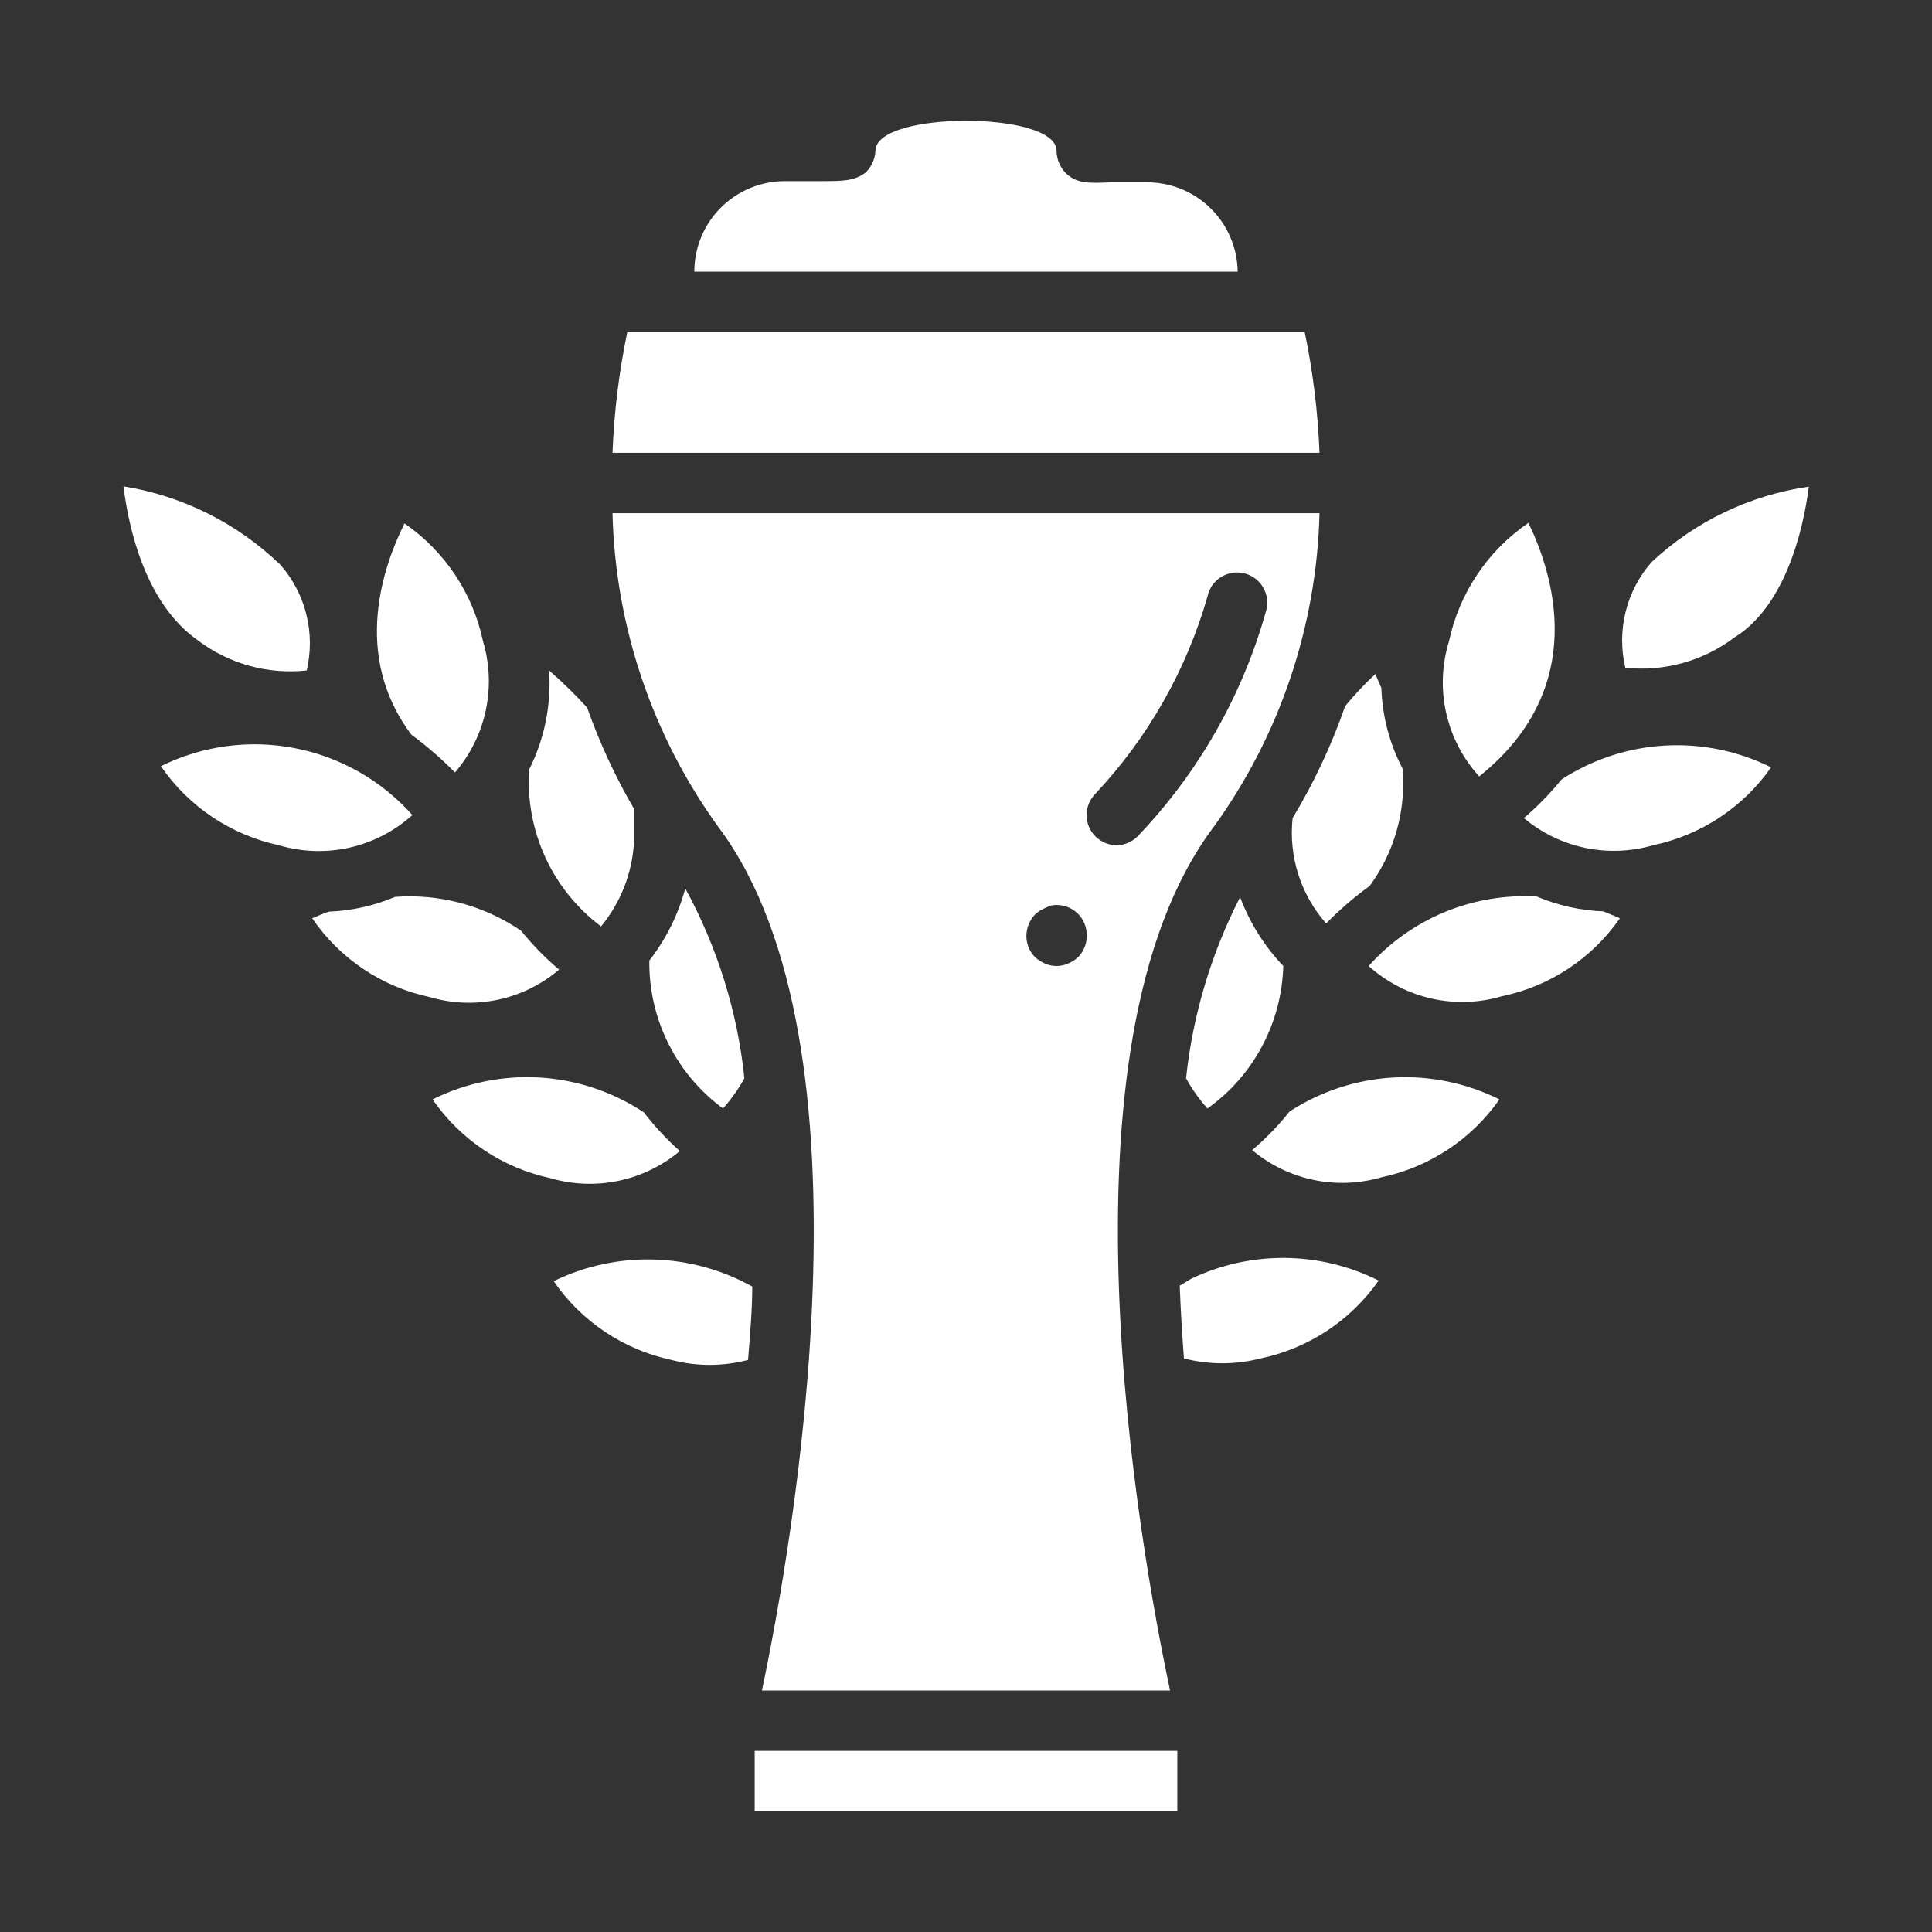 <?xml version="1.0" encoding="UTF-8"?> <svg xmlns="http://www.w3.org/2000/svg" width="40" height="40" viewBox="0 0 40 40" fill="none"><rect x="0" y="0" width="40" height="40" fill="#333333" stroke="none"/><path d="M37.45 10.075C37.325 11.062 36.925 12.575 35.906 13.2C35.261 13.687 34.454 13.91 33.65 13.825C33.56 13.443 33.562 13.046 33.657 12.665C33.751 12.285 33.935 11.932 34.194 11.637C35.094 10.796 36.23 10.251 37.45 10.075Z" fill="white"></path><path d="M30.625 16.075C30.286 15.703 30.051 15.249 29.941 14.758C29.831 14.267 29.852 13.756 30 13.275C30.213 12.278 30.802 11.4 31.644 10.825C32.131 11.831 32.944 14.219 30.625 16.075Z" fill="white"></path><path d="M36.669 15.887C36.089 16.716 35.215 17.292 34.225 17.5C33.767 17.633 33.284 17.652 32.817 17.554C32.35 17.456 31.915 17.244 31.55 16.937C31.834 16.695 32.095 16.427 32.331 16.137C32.97 15.722 33.706 15.48 34.467 15.436C35.228 15.392 35.987 15.548 36.669 15.887Z" fill="white"></path><path d="M33.538 19.012C32.962 19.842 32.089 20.419 31.1 20.625C30.625 20.766 30.121 20.783 29.637 20.674C29.153 20.564 28.706 20.332 28.337 20C28.772 19.513 29.311 19.131 29.913 18.882C30.516 18.633 31.168 18.524 31.819 18.562C32.255 18.747 32.721 18.851 33.194 18.869C33.319 18.919 33.438 18.969 33.538 19.012Z" fill="white"></path><path d="M29.038 15.912C29.114 16.779 28.872 17.643 28.356 18.344C28.035 18.576 27.734 18.836 27.456 19.119C27.195 18.823 26.999 18.477 26.879 18.101C26.76 17.726 26.72 17.329 26.762 16.938C27.205 16.205 27.569 15.427 27.85 14.619C28.043 14.384 28.252 14.162 28.475 13.956L28.6 14.244C28.619 14.826 28.768 15.396 29.038 15.912Z" fill="white"></path><path d="M26.569 20C26.553 20.579 26.403 21.148 26.131 21.659C25.859 22.171 25.472 22.613 25 22.95C24.828 22.759 24.68 22.55 24.556 22.325C24.695 21.017 25.075 19.745 25.675 18.575C25.874 19.105 26.178 19.59 26.569 20Z" fill="white"></path><path d="M31.044 22.762C30.464 23.591 29.59 24.167 28.6 24.375C28.142 24.508 27.659 24.526 27.192 24.428C26.726 24.33 26.291 24.118 25.925 23.812C26.208 23.571 26.468 23.303 26.7 23.012C27.339 22.596 28.077 22.353 28.839 22.309C29.601 22.265 30.361 22.422 31.044 22.762Z" fill="white"></path><path d="M28.544 26.513C27.964 27.341 27.09 27.918 26.1 28.125C25.579 28.259 25.033 28.259 24.512 28.125C24.475 27.625 24.444 27.125 24.425 26.619L24.663 26.475C25.27 26.185 25.935 26.038 26.608 26.044C27.28 26.051 27.942 26.211 28.544 26.513Z" fill="white"></path><path d="M6.35 13.881C5.546 13.968 4.739 13.745 4.094 13.256C3.019 12.5 2.669 10.969 2.556 10.069C3.78 10.266 4.914 10.833 5.806 11.694C6.064 11.989 6.249 12.341 6.343 12.722C6.438 13.102 6.44 13.5 6.35 13.881Z" fill="white"></path><path d="M9.419 15.994C9.141 15.709 8.84 15.447 8.519 15.212C7.269 13.556 7.95 11.687 8.375 10.837C9.209 11.412 9.791 12.284 10 13.275C10.139 13.74 10.159 14.233 10.057 14.709C9.956 15.184 9.736 15.626 9.419 15.994Z" fill="white"></path><path d="M8.538 16.875C8.169 17.207 7.722 17.439 7.238 17.549C6.754 17.658 6.25 17.641 5.775 17.5C4.781 17.287 3.906 16.701 3.331 15.863C4.19 15.438 5.165 15.307 6.105 15.49C7.046 15.673 7.9 16.159 8.538 16.875Z" fill="white"></path><path d="M11.575 20.075C11.211 20.384 10.777 20.599 10.309 20.698C9.842 20.797 9.358 20.779 8.9 20.644C7.908 20.434 7.035 19.85 6.463 19.012C6.563 18.969 6.681 18.919 6.806 18.875C7.279 18.857 7.745 18.753 8.181 18.569C9.104 18.501 10.023 18.748 10.787 19.269C11.024 19.562 11.288 19.832 11.575 20.075Z" fill="white"></path><path d="M13.125 16.744V17.456C13.085 18.089 12.847 18.692 12.444 19.181C11.945 18.806 11.548 18.312 11.288 17.745C11.028 17.177 10.914 16.554 10.956 15.931C11.274 15.297 11.416 14.589 11.369 13.881C11.646 14.122 11.909 14.379 12.156 14.65C12.413 15.377 12.737 16.078 13.125 16.744Z" fill="white"></path><path d="M15.412 22.325C15.288 22.549 15.139 22.759 14.969 22.95C14.505 22.608 14.126 22.165 13.862 21.653C13.597 21.142 13.454 20.576 13.444 20V19.887C13.789 19.444 14.042 18.936 14.188 18.394C14.852 19.61 15.269 20.946 15.412 22.325Z" fill="white"></path><path d="M14.075 23.831C13.71 24.137 13.274 24.349 12.808 24.447C12.341 24.545 11.858 24.527 11.4 24.394C10.407 24.181 9.533 23.598 8.956 22.762C9.645 22.419 10.412 22.262 11.18 22.309C11.948 22.357 12.69 22.606 13.331 23.031C13.554 23.321 13.803 23.588 14.075 23.831Z" fill="white"></path><path d="M15.575 26.637C15.575 27.15 15.525 27.656 15.488 28.156C14.967 28.293 14.42 28.293 13.9 28.156C12.909 27.944 12.037 27.36 11.463 26.525C12.106 26.211 12.816 26.057 13.533 26.077C14.249 26.096 14.949 26.289 15.575 26.637Z" fill="white"></path><path d="M15.625 36.25H24.375V37.5H15.625V36.25Z" fill="white"></path><path d="M27.319 10.625H12.681C12.739 12.963 13.504 15.23 14.875 17.125C18.262 21.644 16.394 32.062 15.775 35H24.225C23.6 32.062 21.725 21.644 25.125 17.125C26.496 15.23 27.261 12.963 27.319 10.625ZM22.319 19.819C22.258 19.874 22.188 19.918 22.113 19.95C22.038 19.983 21.957 20 21.875 20C21.793 20 21.712 19.983 21.637 19.95C21.562 19.918 21.492 19.874 21.431 19.819C21.373 19.76 21.328 19.691 21.296 19.615C21.265 19.539 21.25 19.457 21.25 19.375C21.252 19.209 21.317 19.051 21.431 18.931L21.525 18.856L21.637 18.8L21.75 18.75C21.851 18.729 21.956 18.733 22.056 18.763C22.155 18.792 22.245 18.846 22.319 18.919C22.378 18.979 22.425 19.05 22.456 19.128C22.487 19.207 22.502 19.291 22.5 19.375C22.5 19.457 22.485 19.539 22.454 19.615C22.422 19.691 22.377 19.76 22.319 19.819ZM23.125 17.5C23.043 17.5 22.961 17.485 22.885 17.454C22.809 17.422 22.74 17.377 22.681 17.319C22.623 17.261 22.576 17.192 22.544 17.115C22.513 17.039 22.496 16.957 22.496 16.875C22.496 16.793 22.513 16.711 22.544 16.635C22.576 16.558 22.623 16.489 22.681 16.431C23.767 15.274 24.562 13.875 25 12.35C25.017 12.268 25.05 12.19 25.098 12.12C25.146 12.051 25.208 11.992 25.279 11.948C25.35 11.903 25.43 11.873 25.513 11.86C25.596 11.846 25.68 11.85 25.762 11.87C25.844 11.89 25.921 11.927 25.988 11.977C26.055 12.028 26.111 12.091 26.153 12.164C26.195 12.237 26.222 12.318 26.233 12.401C26.243 12.485 26.236 12.569 26.212 12.65C25.723 14.402 24.808 16.005 23.55 17.319C23.437 17.431 23.285 17.496 23.125 17.5Z" fill="white"></path><path d="M27.319 9.375H12.681C12.714 8.535 12.816 7.698 12.988 6.875H27.012C27.184 7.698 27.286 8.535 27.319 9.375Z" fill="white"></path><path d="M25.625 5.625H14.375C14.375 5.128 14.572 4.651 14.924 4.299C15.276 3.948 15.753 3.75 16.25 3.75H17C17.444 3.75 17.694 3.75 17.925 3.569C18.045 3.451 18.116 3.293 18.125 3.125C18.125 2.694 19.1 2.5 20 2.5C20.9 2.5 21.875 2.694 21.875 3.125C21.877 3.302 21.949 3.47 22.075 3.594C22.306 3.806 22.55 3.794 23 3.775H23.75C24.243 3.775 24.716 3.969 25.067 4.315C25.418 4.662 25.618 5.132 25.625 5.625Z" fill="white"></path></svg> 